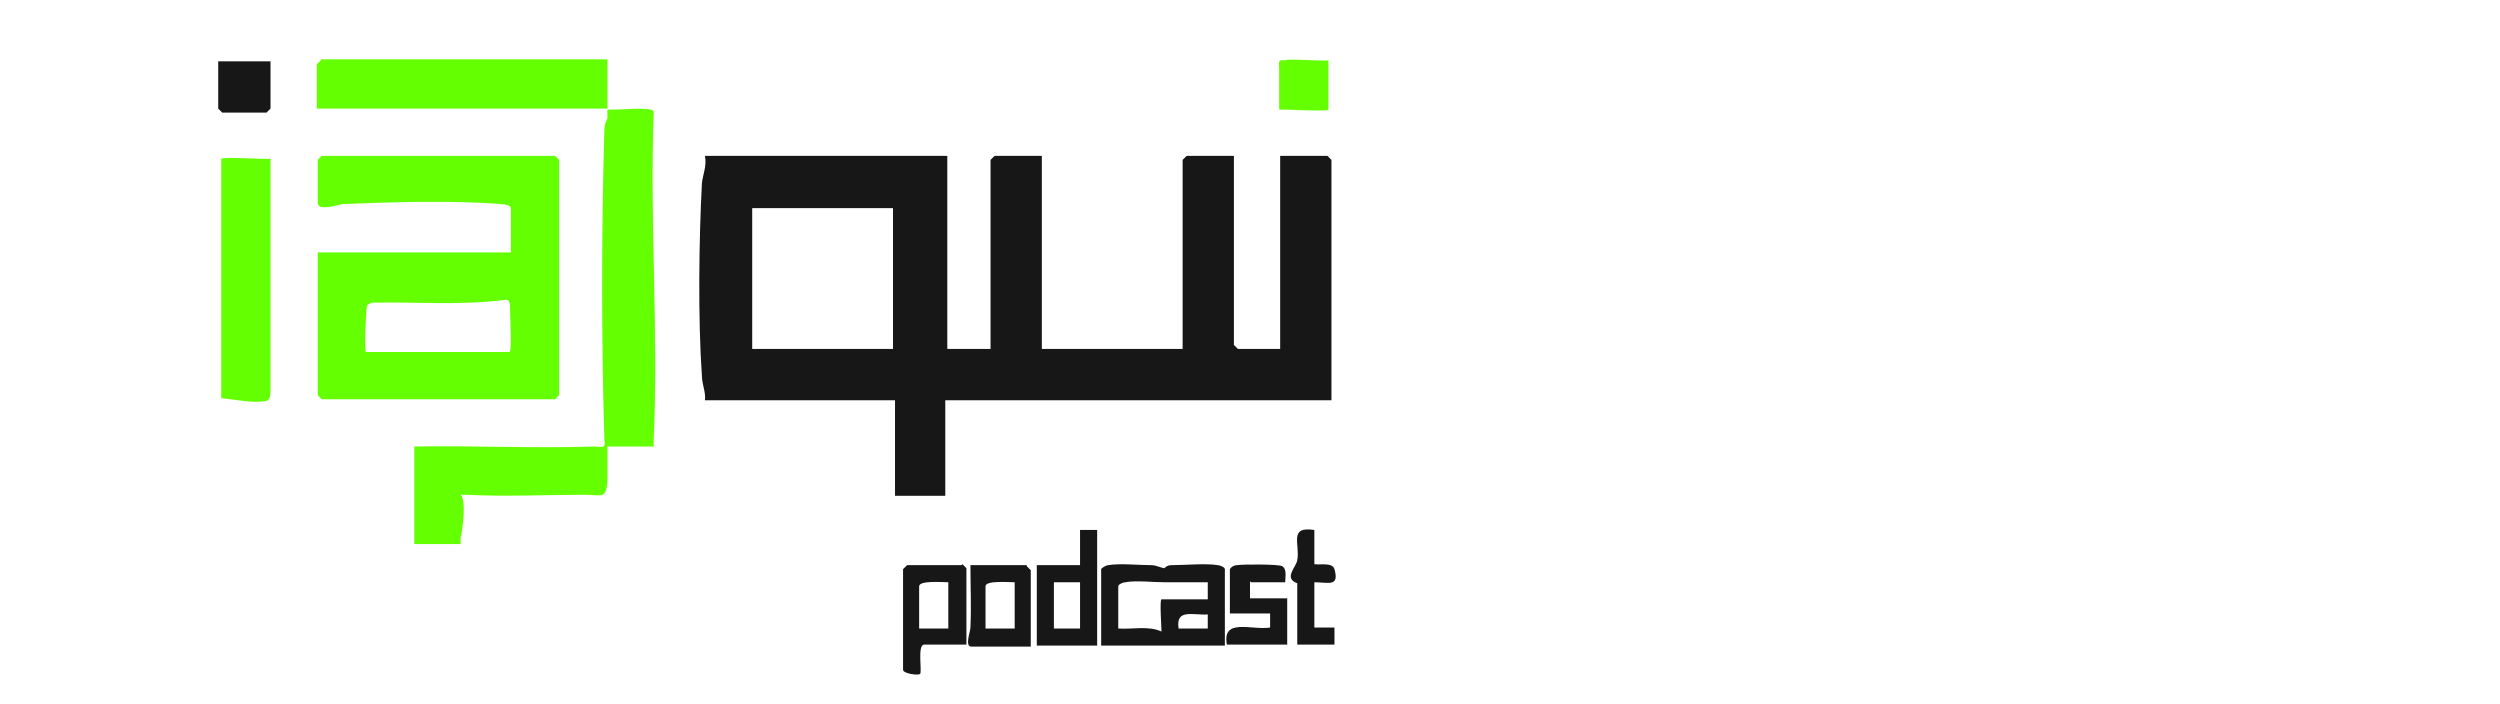 <svg xmlns="http://www.w3.org/2000/svg" id="Camada_2" viewBox="0 0 248.6 70"><defs><style>      .st0 {        fill: #171717;      }      .st1 {        fill: #64ff00;      }    </style></defs><path class="st0" d="M94,49.3v-9.5h38.4V15.9s-.4-.4-.4-.4h-4.7v19.2h-4.2s-.4-.4-.4-.4V15.5h-4.7s-.4.4-.4.4v18.8h-14V15.5h-4.7s-.4.4-.4.4v18.8h-4.3V15.5h-24.1c.2,1-.2,1.8-.3,2.7-.3,5.6-.4,13.6,0,19.2,0,.8.4,1.6.3,2.4h18.9v9.5h5.2ZM74.8,34.7v-14h14v14h-14Z"></path><path class="st1" d="M55.6,39.4V15.9s-.4-.4-.4-.4h-23.2s-.4.4-.4.4v4.3c0,.8,2,.2,2.4.1,4.5-.2,11.3-.4,15.8,0,.3,0,1,.1,1,.4v4.4h-19.2v14.2s.4.4.4.4h23.2s.4-.4.4-.4ZM50.7,35h-14.3c-.2,0,0-4.4.1-4.6.1-.2.4-.2.4-.3,4.5-.1,9,.3,13.5-.3.1.1.2,0,.3.4,0,.4.2,4.7,0,4.7Z"></path><path class="st1" d="M31.9,6s-.4.4-.4.4v4.4c9.6,0,19.3,0,28.9,0v-4.9h-28.5Z"></path><path class="st1" d="M65,11.5c0,0,0-.2,0-.3,0-.2,0-.2-.3-.3-1-.2-2.6,0-3.7,0-.2,0-.4,0-.6,0v.6c0,0,0,.2,0,.3,0,0-.3.5-.3,1.1-.3,10-.3,20.9,0,30.9.2.9-.4.6-1,.6-6,.2-12-.1-17.9,0,0,.3,0,.6,0,.9,0,2.6,0,5.2,0,7.7,0,.4,0,.8,0,1.1h4.6c0-.2,0-.4,0-.6.2-.8.6-3.8,0-4.3,0,0,.4,0,.6,0,3.7.2,8,0,11.7,0,1.7,0,2.2.5,2.3-1.4,0-.5,0-1,0-1.4,0-.7,0-1.3,0-2h4.6c0-.2,0-.4,0-.6.5-10.7-.4-21.7,0-32.4Z"></path><path class="st0" d="M107.4,56.2h-4.3v8h6v-11.5h-1.7s0,3.4,0,3.4ZM107.4,62.5h-2.6v-4.6h2.6v4.6Z"></path><path class="st0" d="M95.6,56.2h-5.4s-.4.4-.4.4v10c0,.4,1.6.6,1.7.4.2-.2-.3-2.9.4-2.9h4.2v-7.6s-.4-.4-.4-.4ZM94.3,62.5h-2.9v-4.2c0-.6,2.3-.4,2.9-.4v4.6Z"></path><path class="st0" d="M121.1,56.2c-1.2-.2-3.3,0-4.6,0-.5,0-.7.3-.7.3-.3,0-.8-.3-1.3-.3-1.3,0-3.1-.2-4.3,0-.2,0-.7.3-.7.4v7.6c2.1,0,4.2,0,6.3,0,2,0,4,0,6,0v-7.6c0-.2-.5-.4-.7-.4ZM120.1,62.5h-2.9c-.3-2,1.4-1.3,2.9-1.4v1.4ZM120.1,59.6h-4.6c-.2,0,0,2.8,0,3.2-1.3-.6-2.9-.2-4.3-.3v-4.2c0-.2.5-.4.7-.4,1.1-.2,2.7,0,3.9,0,1.4,0,2.9,0,4.3,0v1.7Z"></path><path class="st0" d="M102.1,56.2h-5.6c0,2,.1,4.1,0,6.2,0,.4-.6,1.9.1,1.9h5.9v-7.6s-.4-.4-.4-.4ZM100.9,62.5h-2.9v-4.2c0-.6,2.3-.4,2.9-.4v4.6Z"></path><path class="st0" d="M124.4,57.9h3.4c0-.5.2-1.3-.3-1.6-.3-.2-3.9-.2-4.5-.1-.3,0-.6.2-.7.4v4.4h4v1.4c-1.8.3-4.8-1-4.3,1.7h6v-4.6h-3.7s0-1.7,0-1.7Z"></path><path class="st0" d="M130.7,57.9c1.4,0,2.5.5,2-1.3-.2-.7-1.4-.4-2-.5v-3.4c-2.6-.4-1.4,1.4-1.7,3-.1.7-1.4,1.8,0,2.3v6.1s3.7,0,3.7,0v-1.7h-2s0-4.6,0-4.6Z"></path><path class="st0" d="M26.5,11.2s.4-.4.4-.4v-4.7h-5.2v4.7s.4.4.4.4h4.3Z"></path><path class="st1" d="M127.2,8.1c0,.4,0,.8,0,1.1,0,.4,0,.8,0,1.1,0,.2,0,.5,0,.6,0,0,.4,0,.6,0,.4,0,4.3.2,4.3,0v-4.9c-.7.1-4.2-.2-4.3,0-.8-.1-.6.2-.6.9,0,0,0,.9,0,1.1Z"></path><path class="st1" d="M26.3,15.8c-.4,0-4.3-.2-4.3,0v23.8c1.3.1,3,.5,4.3.3.5,0,.6-.5.6-1V15.8c-.2,0-.4,0-.6,0Z"></path></svg>